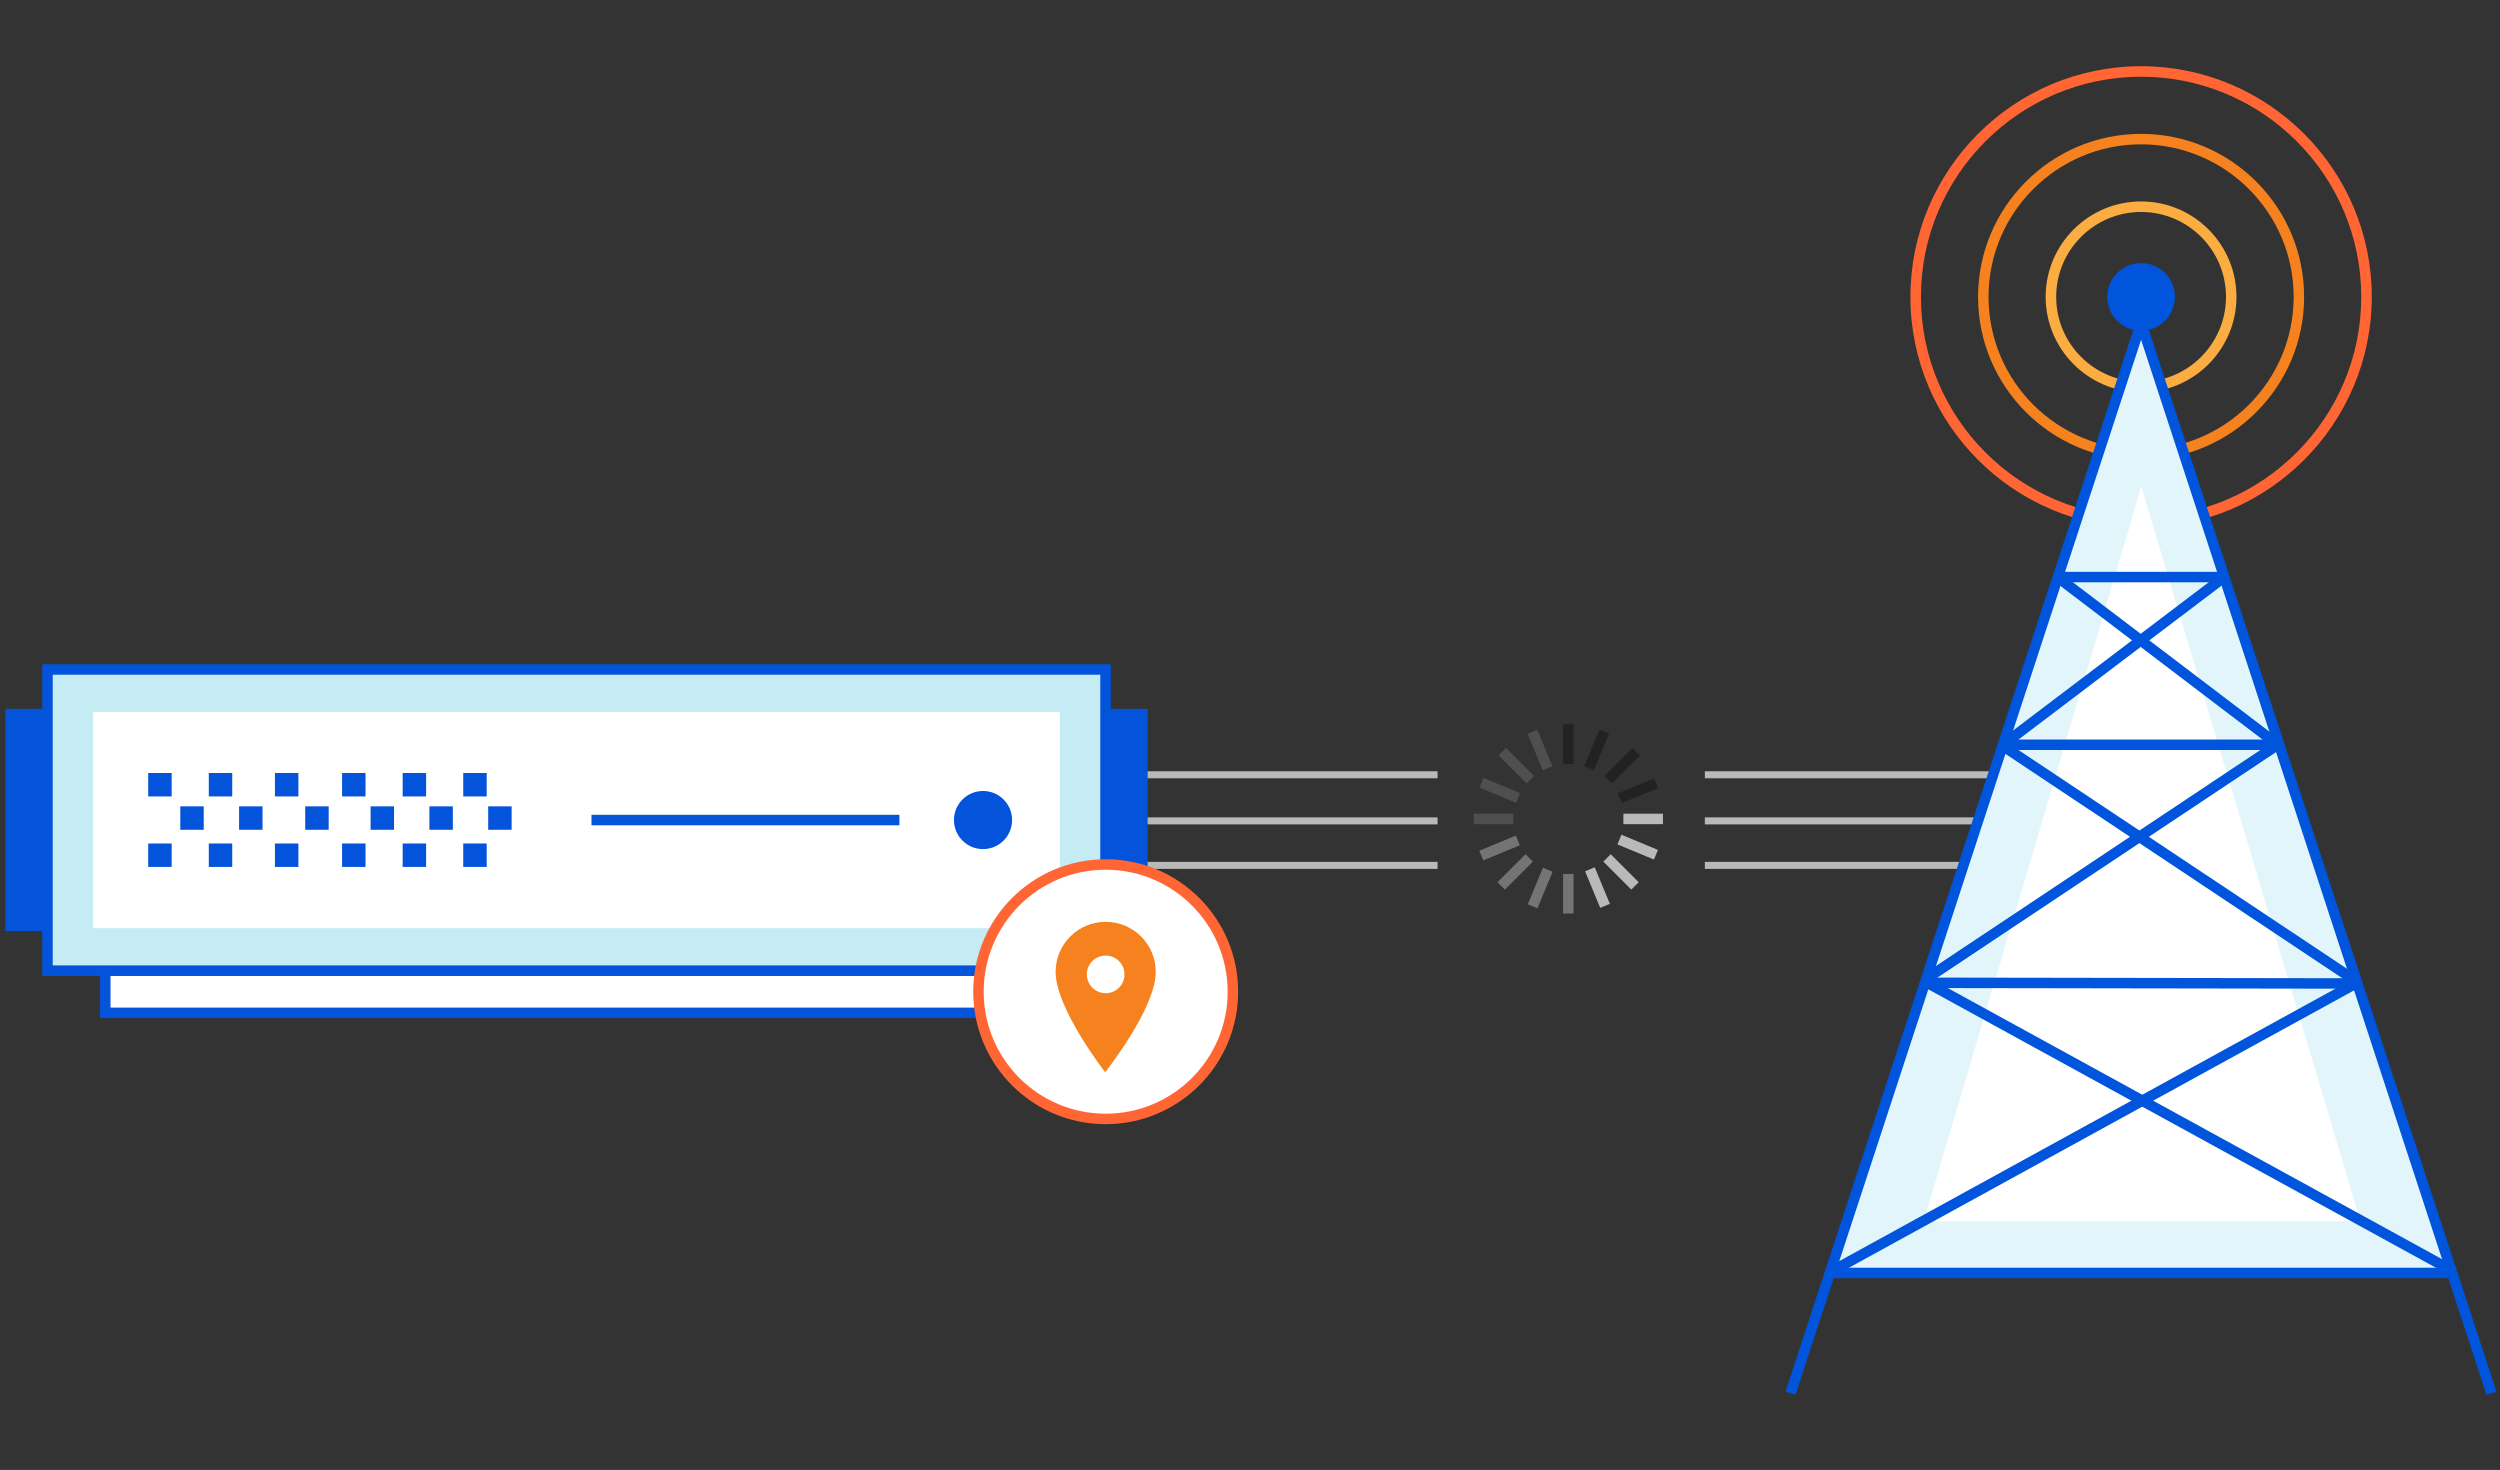 <?xml version="1.0" encoding="utf-8"?>
<!-- Generator: Adobe Illustrator 25.1.0, SVG Export Plug-In . SVG Version: 6.00 Build 0)  -->
<svg version="1.1" id="Layer_1" xmlns="http://www.w3.org/2000/svg" xmlns:xlink="http://www.w3.org/1999/xlink" x="0px" y="0px"
	 viewBox="0 0 449 264" style="enable-background:new 0 0 449 264;" xml:space="preserve">
<rect x="0" y="0" width="449" height="264" fill="#333333" stroke="none"/>
<style type="text/css">
	.st0{fill:#FF6633;}
	.st1{clip-path:url(#SVGID_2_);}
	.st2{fill:#FFFFFF;stroke:#808285;stroke-width:2;stroke-miterlimit:10;}
	.st3{fill:#808285;}
	.st4{fill:#FFFFFF;}
	.st5{fill:none;stroke:#808285;stroke-width:6;stroke-miterlimit:10;}
	.st6{fill:#77C4E3;}
	.st7{fill:#E6E7E8;}
	.st8{clip-path:url(#SVGID_4_);}
	.st9{fill:none;stroke:#77C4E3;stroke-width:1.5;stroke-miterlimit:10;}
	.st10{fill:#F16A75;}
	.st11{fill:#A7A9AC;}
	.st12{fill:none;stroke:#A7A9AC;stroke-width:0.75;stroke-miterlimit:10;}
	.st13{fill:#BCBEC0;}
	.st14{fill:none;stroke:#F16A75;stroke-width:3.53;stroke-linejoin:round;stroke-miterlimit:10;}
	.st15{fill:none;stroke:#F16A75;stroke-width:3.53;stroke-miterlimit:10;}
	.st16{fill:#F16A75;stroke:#FFFFFF;stroke-width:1.867;stroke-miterlimit:10;}
	.st17{fill:none;stroke:#F16A75;stroke-width:1.177;stroke-miterlimit:10;}
	.st18{fill:#FFFFFF;stroke:#58595B;stroke-width:2.847;stroke-miterlimit:10;}
	.st19{fill:#58595B;stroke:#58595B;stroke-width:1.784;stroke-miterlimit:10;}
	.st20{fill:none;stroke:#58595B;stroke-width:2.847;stroke-miterlimit:10;}
	.st21{fill:none;stroke:#F16A75;stroke-width:1.596;stroke-miterlimit:10;}
	.st22{opacity:0.9;fill:none;stroke:#F16A75;stroke-width:1.596;stroke-miterlimit:10;enable-background:new    ;}
	.st23{opacity:0.8;fill:none;stroke:#F16A75;stroke-width:1.596;stroke-miterlimit:10;enable-background:new    ;}
	.st24{opacity:0.7;fill:none;stroke:#F16A75;stroke-width:1.596;stroke-miterlimit:10;enable-background:new    ;}
	.st25{opacity:0.6;fill:none;stroke:#F16A75;stroke-width:1.596;stroke-miterlimit:10;enable-background:new    ;}
	.st26{opacity:0.5;fill:none;stroke:#F16A75;stroke-width:1.596;stroke-miterlimit:10;enable-background:new    ;}
	.st27{opacity:0.4;fill:none;stroke:#F16A75;stroke-width:1.596;stroke-miterlimit:10;enable-background:new    ;}
	.st28{opacity:0.29;fill:none;stroke:#F16A75;stroke-width:1.596;stroke-miterlimit:10;enable-background:new    ;}
	.st29{fill:#F2F2F2;}
	.st30{fill:none;stroke:#929497;stroke-width:3.57;stroke-miterlimit:10;}
	.st31{fill:#929497;}
	.st32{fill:none;stroke:#929497;stroke-width:4.12;stroke-miterlimit:10;}
	.st33{fill:none;stroke:#F7935B;stroke-width:4.12;stroke-miterlimit:10;}
	.st34{fill:#F7935B;}
	.st35{fill:none;stroke:#5A5A5D;stroke-width:1.33;stroke-miterlimit:10;}
	.st36{fill:url(#SVGID_5_);}
	.st37{clip-path:url(#SVGID_7_);}
	.st38{fill:#595A5C;}
	.st39{fill:none;stroke:#595A5C;stroke-width:1.18;stroke-linecap:round;stroke-linejoin:round;}
	.st40{fill:#595A5C;stroke:#F2F2F2;stroke-width:1.03;stroke-miterlimit:10;}
	.st41{fill:none;stroke:#595A5C;stroke-width:1.25;stroke-miterlimit:10;}
	.st42{fill:none;stroke:#595A5C;stroke-width:0.75;}
	.st43{fill:none;stroke:#FFFFFF;stroke-width:0.61;stroke-linejoin:round;}
	.st44{fill:none;stroke:#595A5C;stroke-width:1.07;stroke-linejoin:round;}
	.st45{fill:none;stroke:#595A5C;stroke-width:1.34;stroke-linejoin:round;}
	.st46{fill:none;stroke:#595A5C;stroke-width:1.41;stroke-linecap:round;stroke-miterlimit:10;}
	.st47{fill:none;stroke:#595A5C;stroke-width:2.47;stroke-linejoin:round;}
	.st48{fill:none;stroke:#595A5C;stroke-width:2.47;stroke-miterlimit:10;}
	.st49{fill:#595A5C;stroke:#FFFFFF;stroke-width:1.31;stroke-miterlimit:10;}
	.st50{fill:none;stroke:#595A5C;stroke-width:0.82;stroke-miterlimit:10;}
	.st51{fill:#FFFFFF;stroke:#78C5E3;stroke-width:2.95;stroke-miterlimit:10;}
	.st52{fill:#78C5E3;}
	.st53{fill:#FFFFFF;stroke:#78C5E3;stroke-width:1.48;stroke-miterlimit:10;}
	.st54{fill:#E6E7E7;}
	.st55{fill:#FFFFFF;stroke:#F7935B;stroke-width:1.96;stroke-miterlimit:10;}
	.st56{fill:none;stroke:#F7935B;stroke-width:1.23;stroke-miterlimit:10;}
	.st57{fill:none;stroke:#F7935B;stroke-width:1.96;stroke-miterlimit:10;}
	.st58{fill:#FFFFFF;stroke:#F7935B;stroke-width:1.24;stroke-miterlimit:10;}
	.st59{fill:#818285;}
	.st60{fill:none;stroke:#929497;stroke-width:0.41;stroke-miterlimit:10;}
	.st61{fill:#747474;}
	.st62{fill:#222222;}
	.st63{fill:#B9B9B9;}
	.st64{fill:#4F4F4F;}
	.st65{fill:#0354DB;}
	.st66{fill:#C5EBF5;}
	.st67{fill:#F6821F;}
	.st68{fill:#B0291C;}
	.st69{fill:#2A5BC9;}
	.st70{fill:#E1F4F9;}
	.st71{fill:#0055DC;}
	.st72{fill:#0354DC;}
	.st73{fill:#BCECF7;}
	.st74{fill:#0050E4;}
	.st75{fill:#1B59D0;}
	.st76{fill:#FC3D2E;}
	.st77{fill:#E2F5FA;}
	.st78{fill:#BCECF7;stroke:#0050E4;stroke-width:2;stroke-miterlimit:10;}
	.st79{fill:none;stroke:#FFFFFF;stroke-width:0.61;stroke-miterlimit:10;}
	.st80{fill:#FBAD41;}
	.st81{fill:none;stroke:#FF6633;stroke-width:1.883;stroke-miterlimit:10;}
	.st82{fill:none;stroke:#F6821F;stroke-width:1.883;stroke-miterlimit:10;}
	.st83{fill:none;stroke:#FBAD41;stroke-width:1.883;stroke-miterlimit:10;}
	.st84{fill:none;stroke:#0055DC;stroke-width:1.883;stroke-miterlimit:10;}
	.st85{fill:none;stroke:#FF6633;stroke-width:0.75;stroke-miterlimit:10;}
	.st86{fill:none;stroke:#FF6633;stroke-width:0.5;stroke-miterlimit:10;}
	.st87{fill:none;stroke:#F6821F;stroke-width:0.5;stroke-miterlimit:10;}
	.st88{fill:none;stroke:#FBAD41;stroke-width:0.5;stroke-miterlimit:10;}
	.st89{fill:none;stroke:#0055DC;stroke-width:0.5;stroke-miterlimit:10;}
	.st90{fill:#BCECF7;stroke:#0050E4;stroke-width:0.5;stroke-miterlimit:10;}
	.st91{fill:none;stroke:#000000;stroke-width:0.75;stroke-miterlimit:10;}
	.st92{fill:#FFFFFF;stroke:#0050E4;stroke-width:0.5;stroke-miterlimit:10;}
	.st93{fill:none;stroke:#0050E4;stroke-width:0.5;stroke-miterlimit:10;}
	.st94{fill:#FFFFFF;stroke:#FF6633;stroke-width:0.5;stroke-miterlimit:10;}
	.st95{fill:none;stroke:#000000;stroke-width:0.593;stroke-miterlimit:10;}
	.st96{clip-path:url(#SVGID_19_);}
	.st97{fill:#BCECF7;stroke:#0050E4;stroke-width:3;stroke-miterlimit:10;}
	.st98{clip-path:url(#SVGID_19_);fill:#FC3D2E;}
	.st99{fill:none;stroke:#FFFFFF;stroke-width:0.926;stroke-miterlimit:10;}
	.st100{clip-path:url(#SVGID_19_);fill:#E2F5FA;}
</style>
<g id="Artwork">
	<rect x="280.73" y="156.96" class="st61" width="1.88" height="7.11"/>
	<rect x="280.73" y="130.09" class="st62" width="1.88" height="7.11"/>
	<rect x="291.56" y="146.14" class="st63" width="7.11" height="1.88"/>
	<rect x="264.68" y="146.14" class="st64" width="7.11" height="1.88"/>
	
		<rect x="290.24" y="153.03" transform="matrix(0.707 -0.707 0.707 0.707 -25.436 251.755)" class="st63" width="1.88" height="7.11"/>
	
		<rect x="271.23" y="134.03" transform="matrix(0.707 -0.708 0.708 0.707 -17.504 232.938)" class="st64" width="1.88" height="7.1"/>
	
		<rect x="287.63" y="136.64" transform="matrix(0.708 -0.707 0.707 0.708 -12.077 245.979)" class="st62" width="7.1" height="1.88"/>
	
		<rect x="268.62" y="155.64" transform="matrix(0.707 -0.707 0.707 0.707 -31.002 238.316)" class="st61" width="7.11" height="1.88"/>
	
		<rect x="293.15" y="148.67" transform="matrix(0.383 -0.924 0.924 0.383 40.841 365.586)" class="st63" width="1.88" height="7.1"/>
	
		<rect x="268.32" y="138.39" transform="matrix(0.383 -0.924 0.924 0.383 35.081 336.383)" class="st64" width="1.88" height="7.11"/>
	
		<rect x="283.26" y="133.72" transform="matrix(0.382 -0.924 0.924 0.382 52.768 348.251)" class="st62" width="7.1" height="1.88"/>
	
		<rect x="272.98" y="158.56" transform="matrix(0.383 -0.924 0.924 0.383 23.33 353.914)" class="st61" width="7.11" height="1.88"/>
	
		<rect x="285.88" y="155.94" transform="matrix(0.924 -0.383 0.383 0.924 -39.202 121.885)" class="st63" width="1.88" height="7.11"/>
	
		<rect x="275.58" y="131.12" transform="matrix(0.924 -0.383 0.383 0.924 -30.492 116.18)" class="st64" width="1.88" height="7.1"/>
	
		<rect x="290.54" y="141" transform="matrix(0.924 -0.383 0.383 0.924 -31.939 123.489)" class="st62" width="7.1" height="1.88"/>
	
		<rect x="265.71" y="151.29" transform="matrix(0.924 -0.383 0.383 0.924 -37.776 114.763)" class="st61" width="7.1" height="1.88"/>
	<rect x="204.82" y="146.8" class="st63" width="53.37" height="1.26"/>
	<rect x="204.82" y="138.52" class="st63" width="53.37" height="1.26"/>
	<rect x="204.82" y="154.79" class="st63" width="53.37" height="1.26"/>
	<rect x="306.19" y="146.8" class="st63" width="51.32" height="1.26"/>
	<rect x="306.19" y="138.52" class="st63" width="51.32" height="1.26"/>
	<rect x="306.19" y="154.79" class="st63" width="51.32" height="1.26"/>
	<rect x="0.96" y="127.31" class="st65" width="7.57" height="39.91"/>
	<rect x="198.55" y="127.31" class="st65" width="7.57" height="39.91"/>
	<rect x="18.91" y="174.33" class="st4" width="169.27" height="7.57"/>
	<path class="st65" d="M189.12,182.84H17.97v-9.46h171.15V182.84z M19.85,180.96h167.39v-5.69H19.85L19.85,180.96z"/>
	<rect x="8.53" y="120.24" class="st66" width="190.02" height="54.09"/>
	<path class="st65" d="M199.49,175.27H7.59V119.3H199.5L199.49,175.27z M9.47,173.38h188.14v-52.2H9.47L9.47,173.38z"/>
	<rect x="16.74" y="127.86" class="st4" width="173.6" height="38.84"/>
	<rect x="26.62" y="138.83" class="st65" width="4.21" height="4.21"/>
	<rect x="26.62" y="151.49" class="st65" width="4.21" height="4.21"/>
	<rect x="32.38" y="144.82" class="st65" width="4.21" height="4.21"/>
	<rect x="37.5" y="138.83" class="st65" width="4.21" height="4.21"/>
	<rect x="37.5" y="151.49" class="st65" width="4.21" height="4.21"/>
	<rect x="42.94" y="144.82" class="st65" width="4.21" height="4.21"/>
	<rect x="49.38" y="138.83" class="st65" width="4.21" height="4.21"/>
	<rect x="49.38" y="151.49" class="st65" width="4.21" height="4.21"/>
	<rect x="54.82" y="144.82" class="st65" width="4.21" height="4.21"/>
	<rect x="61.44" y="138.83" class="st65" width="4.21" height="4.21"/>
	<rect x="61.44" y="151.49" class="st65" width="4.21" height="4.21"/>
	<rect x="66.56" y="144.82" class="st65" width="4.21" height="4.21"/>
	<rect x="72.32" y="138.83" class="st65" width="4.21" height="4.21"/>
	<rect x="72.32" y="151.49" class="st65" width="4.21" height="4.21"/>
	<rect x="77.12" y="144.82" class="st65" width="4.21" height="4.21"/>
	<rect x="83.2" y="138.83" class="st65" width="4.21" height="4.21"/>
	<rect x="83.2" y="151.49" class="st65" width="4.21" height="4.21"/>
	<rect x="87.68" y="144.82" class="st65" width="4.21" height="4.21"/>
	<circle class="st65" cx="176.55" cy="147.28" r="5.22"/>
	<rect x="106.23" y="146.34" class="st65" width="55.3" height="1.88"/>
	<circle class="st4" cx="198.58" cy="178.11" r="22.85"/>
	<path class="st0" d="M198.58,201.9c-13.14,0-23.79-10.65-23.79-23.79s10.65-23.79,23.79-23.79c13.14,0,23.79,10.65,23.79,23.79
		C222.36,191.24,211.71,201.89,198.58,201.9z M198.58,156.2c-12.1,0-21.91,9.81-21.91,21.91s9.81,21.91,21.91,21.91
		s21.91-9.81,21.91-21.91c0,0,0,0,0,0C220.48,166.01,210.67,156.21,198.58,156.2L198.58,156.2z"/>
	<path class="st67" d="M198.58,165.56c-4.96,0-8.99,4.02-8.99,8.99c0,6.61,8.9,18.02,8.9,18.02s9.08-11.41,9.08-18.02
		C207.57,169.58,203.54,165.56,198.58,165.56z M198.58,178.38c-1.87,0-3.38-1.51-3.38-3.38s1.51-3.38,3.38-3.38s3.38,1.51,3.38,3.38
		S200.45,178.38,198.58,178.38L198.58,178.38z"/>
</g>
<g>
	<path class="st0" d="M384.54,94.75c-22.84,0-41.43-18.58-41.43-41.43c0-22.84,18.58-41.43,41.43-41.43s41.43,18.58,41.43,41.43
		C425.96,76.16,407.38,94.75,384.54,94.75z M384.54,13.78c-21.8,0-39.54,17.74-39.54,39.54c0,21.8,17.74,39.54,39.54,39.54
		s39.54-17.74,39.54-39.54C424.08,31.51,406.34,13.78,384.54,13.78z"/>
	<path class="st67" d="M384.54,82.6c-16.15,0-29.28-13.14-29.28-29.28s13.14-29.28,29.28-29.28s29.28,13.13,29.28,29.28
		S400.68,82.6,384.54,82.6z M384.54,25.92c-15.11,0-27.4,12.29-27.4,27.4s12.29,27.4,27.4,27.4s27.4-12.29,27.4-27.4
		S399.64,25.92,384.54,25.92z"/>
	<path class="st80" d="M384.54,70.45c-9.45,0-17.14-7.69-17.14-17.14s7.69-17.13,17.14-17.13s17.13,7.69,17.13,17.13
		S393.98,70.45,384.54,70.45z M384.54,38.07c-8.41,0-15.25,6.84-15.25,15.25s6.84,15.25,15.25,15.25s15.25-6.84,15.25-15.25
		S392.95,38.07,384.54,38.07z"/>
	<polygon class="st77" points="328.66,228.62 384.54,58.01 440.74,228.62 	"/>
	<polygon class="st4" points="345.48,219.35 384.59,87.37 423.93,219.35 	"/>
	<circle class="st71" cx="384.54" cy="53.32" r="6.07"/>
	<polygon class="st71" points="322.47,250.51 320.68,249.93 384.54,54.99 448.36,249.93 446.57,250.51 384.54,61.03 	"/>
	<rect x="328.66" y="227.68" class="st71" width="112.08" height="1.88"/>
	
		<rect x="383.48" y="137.62" transform="matrix(1.579618e-03 -1 1 1.579618e-03 207.248 560.714)" class="st71" width="1.88" height="77.9"/>
	<rect x="359.73" y="132.82" class="st71" width="49.47" height="1.88"/>
	<rect x="369.59" y="102.7" class="st71" width="29.89" height="1.88"/>
	
		<rect x="322" y="201.68" transform="matrix(0.876 -0.481 0.481 0.876 -51.107 206.001)" class="st71" width="108.04" height="1.88"/>
	
		<rect x="339.57" y="153.88" transform="matrix(0.832 -0.554 0.554 0.832 -22.513 235.21)" class="st71" width="76" height="1.88"/>
	
		<rect x="354.67" y="117.76" transform="matrix(0.797 -0.604 0.604 0.797 5.367 253.369)" class="st71" width="49.87" height="1.88"/>
	
		<rect x="392.34" y="148.42" transform="matrix(0.481 -0.877 0.877 0.481 26.454 449.831)" class="st71" width="1.88" height="108.29"/>
	
		<rect x="390.66" y="116.69" transform="matrix(0.554 -0.832 0.832 0.554 45.583 395.062)" class="st71" width="1.88" height="76.58"/>
	
		<rect x="388.45" y="93.82" transform="matrix(0.605 -0.796 0.796 0.605 59.206 356.805)" class="st71" width="1.88" height="49.75"/>
</g>
</svg>
